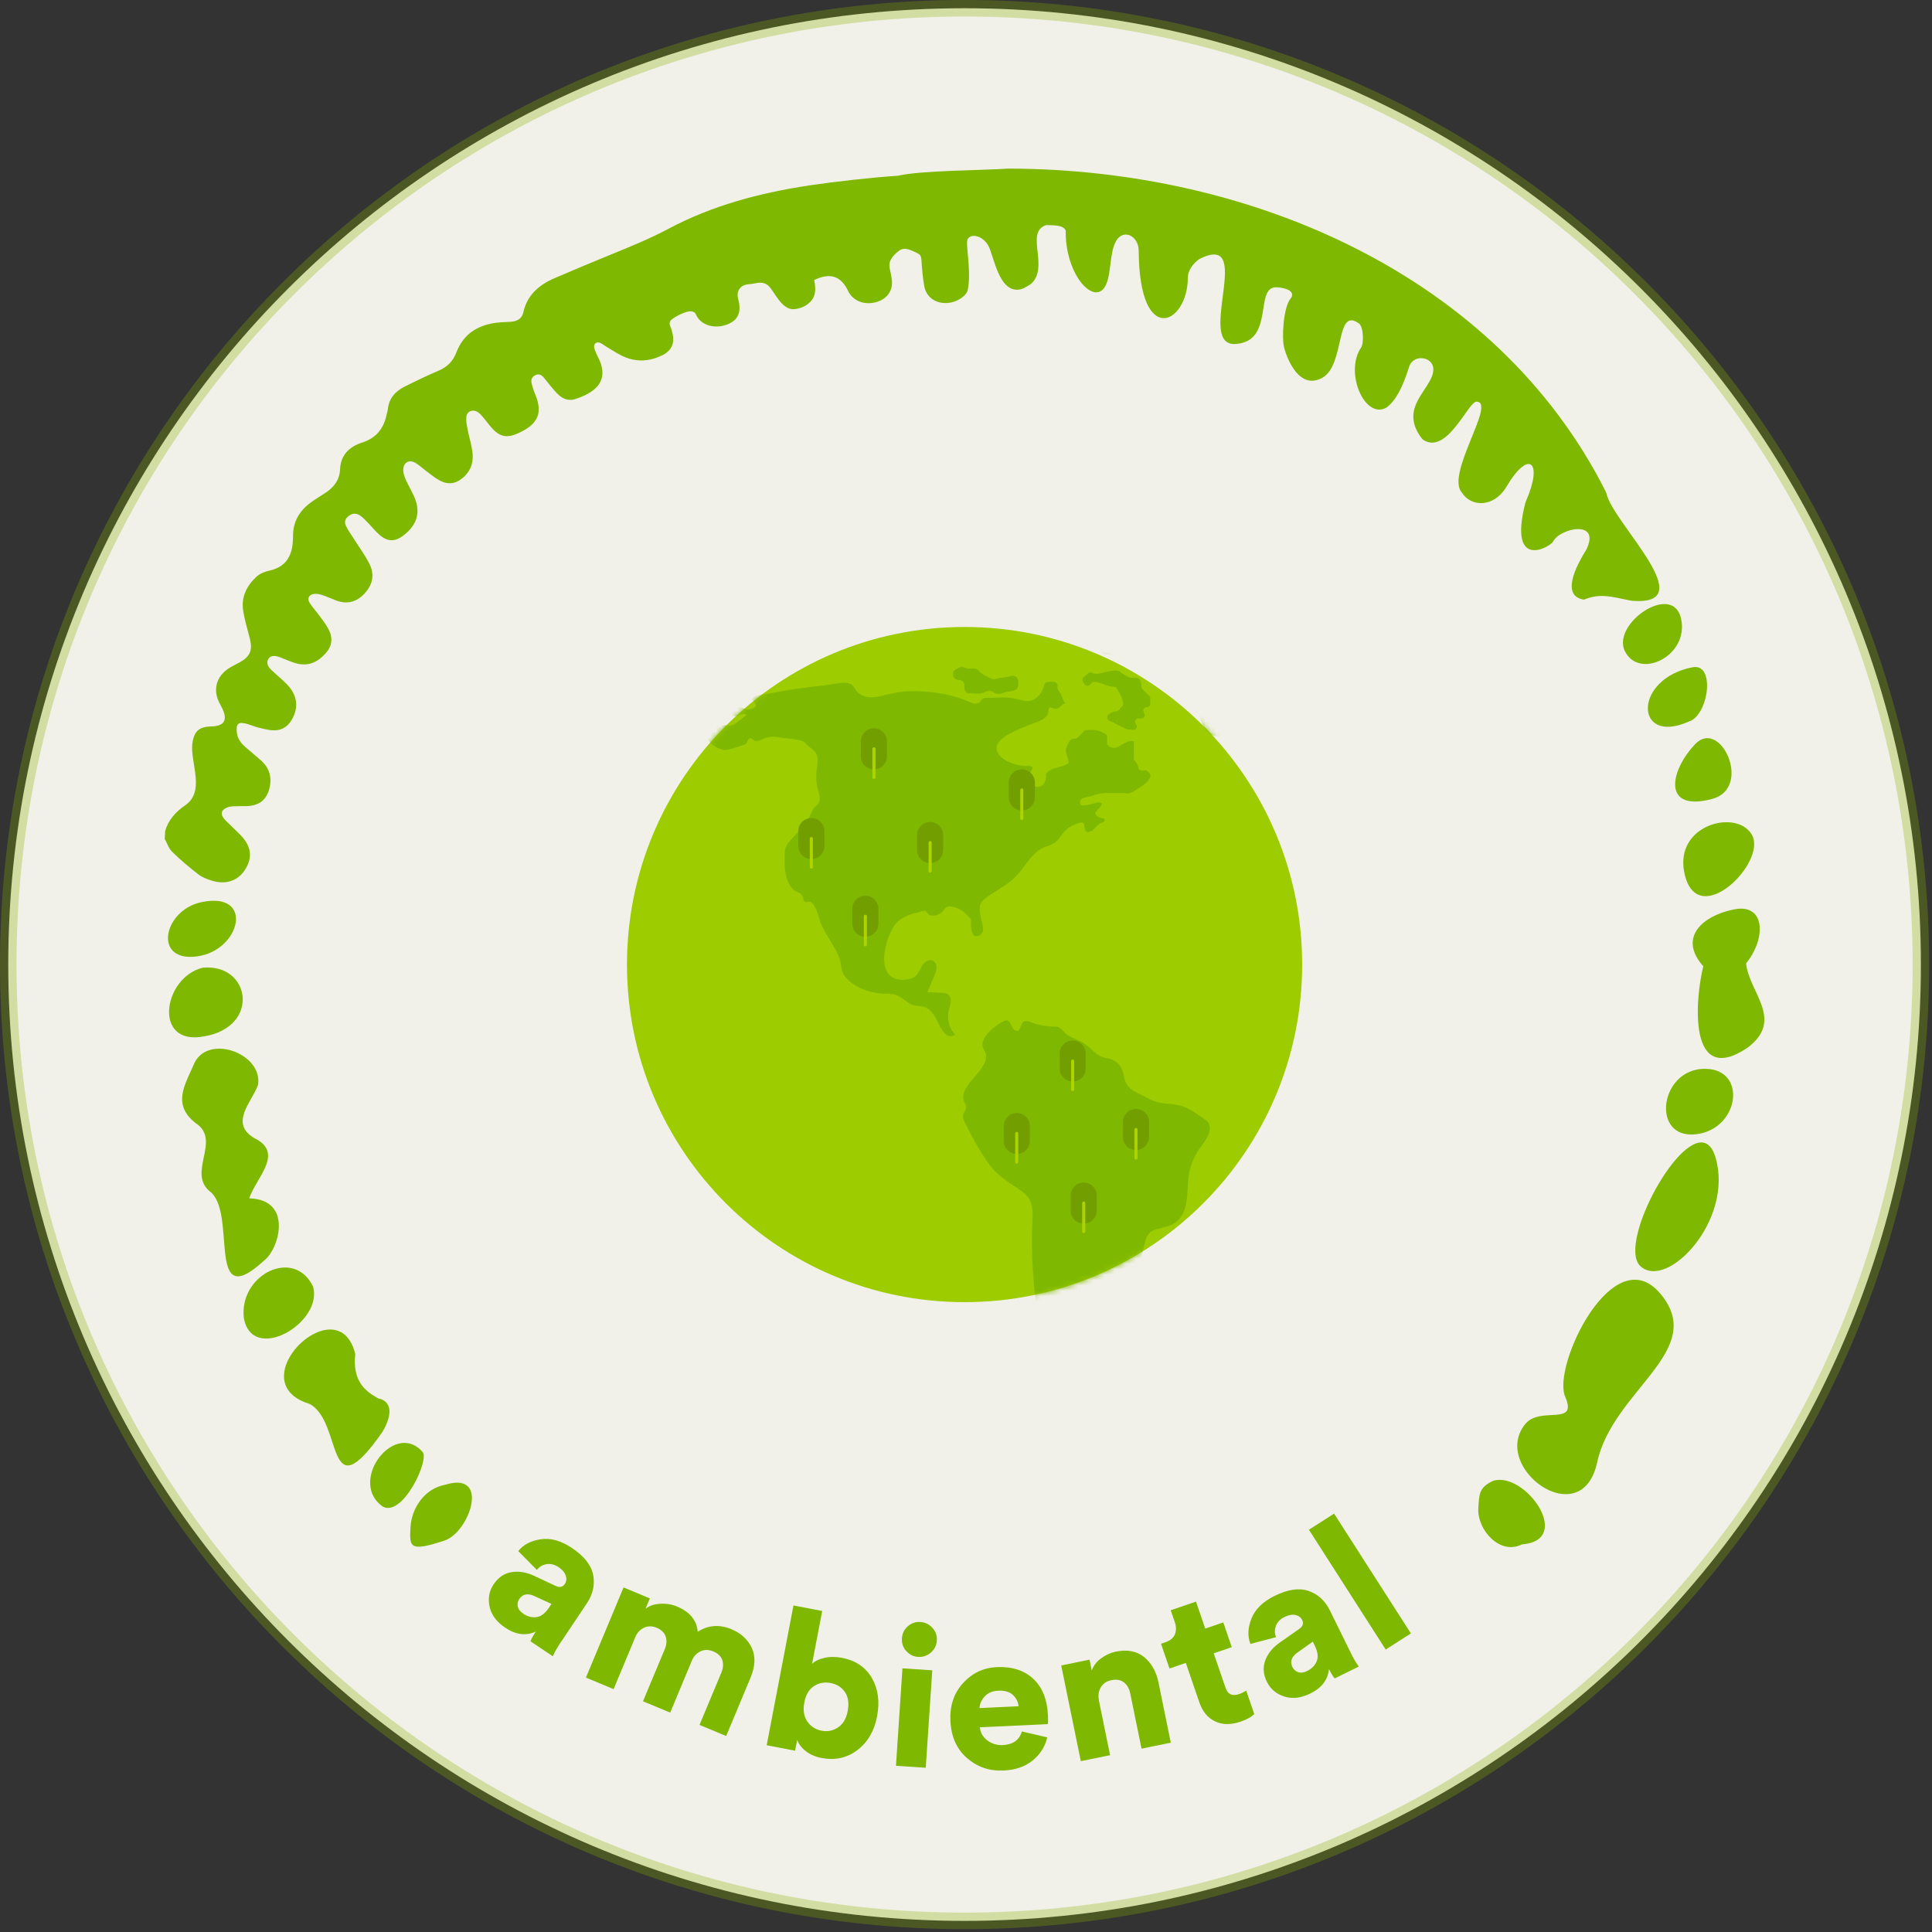 <svg width="363" height="363" viewBox="0 0 363 363" fill="none" xmlns="http://www.w3.org/2000/svg">
<rect x="0" y="0" width="363" height="363" fill="#333333" stroke="none"/>
<path d="M181.231 360.91C280.465 360.91 360.911 280.464 360.911 181.23C360.911 81.995 280.465 1.55 181.231 1.55C81.996 1.55 1.551 81.995 1.551 181.23C1.551 280.464 81.996 360.91 181.231 360.91Z" fill="#F2F1E9"/>
<path opacity="0.3" d="M181.231 360.91C280.465 360.91 360.911 280.464 360.911 181.23C360.911 81.995 280.465 1.55 181.231 1.55C81.996 1.55 1.551 81.995 1.551 181.23C1.551 280.464 81.996 360.91 181.231 360.91Z" stroke="#88AF00" stroke-width="3.11" stroke-miterlimit="10"/>
<path d="M92.76 297.66C93.621 296.37 94.74 295.61 96.1 295.39C97.471 295.16 98.88 295.39 100.35 296.08L104.31 297.93C105.11 298.32 105.72 298.22 106.11 297.63C106.43 297.16 106.49 296.63 106.3 296.05C106.11 295.47 105.67 294.94 104.98 294.47C104.2 293.95 103.44 293.76 102.68 293.89C101.92 294.02 101.32 294.38 100.87 294.97L97.371 291.43C98.32 290.23 99.731 289.49 101.59 289.21C103.45 288.93 105.4 289.47 107.45 290.84C109.76 292.39 111.1 294.08 111.45 295.92C111.8 297.76 111.41 299.54 110.26 301.25L105.27 308.71C104.63 309.67 104.16 310.5 103.87 311.2L99.671 308.38C99.841 307.9 100.17 307.3 100.67 306.56C98.831 307.4 96.921 307.16 94.93 305.83C93.311 304.75 92.331 303.43 91.99 301.89C91.65 300.34 91.9 298.93 92.751 297.67L92.76 297.66ZM98.331 303.21C99.13 303.74 99.951 303.95 100.8 303.84C101.65 303.72 102.43 303.13 103.16 302.04L103.61 301.36L100.42 299.89C99.15 299.31 98.201 299.49 97.57 300.43C97.281 300.86 97.18 301.33 97.281 301.83C97.371 302.33 97.721 302.79 98.341 303.2L98.331 303.21Z" fill="#7EB800"/>
<path d="M115.27 317.36L110.09 315.2L117.16 298.26L122.1 300.32L121.29 302.26C122 301.7 122.92 301.4 124.06 301.33C125.19 301.27 126.24 301.44 127.19 301.84C129.62 302.85 130.92 304.44 131.09 306.59C133.06 305.33 135.18 305.17 137.45 306.12C139.22 306.86 140.49 308.02 141.24 309.6C141.99 311.18 141.92 313.05 141.02 315.21L136.44 326.18L131.43 324.09L135.53 314.28C135.88 313.44 135.94 312.66 135.71 311.93C135.48 311.21 134.92 310.66 134.03 310.29C133.14 309.92 132.33 309.91 131.6 310.27C130.86 310.63 130.33 311.21 130 312L125.92 321.78L120.81 319.65L124.91 309.84C125.26 309 125.31 308.21 125.07 307.49C124.83 306.76 124.26 306.21 123.38 305.84C122.52 305.48 121.72 305.48 120.98 305.84C120.24 306.2 119.7 306.79 119.36 307.61L115.29 317.36H115.27Z" fill="#7EB800"/>
<path d="M149.381 328.93L144.051 327.91L149.081 301.65L154.481 302.68L152.581 312.62C153.111 312.1 153.881 311.72 154.901 311.49C155.921 311.26 157.021 311.26 158.211 311.49C160.771 311.98 162.641 313.25 163.821 315.29C164.991 317.33 165.321 319.73 164.791 322.49C164.261 325.25 163.021 327.36 161.081 328.83C159.131 330.3 156.901 330.79 154.391 330.31C153.231 330.09 152.241 329.67 151.441 329.05C150.631 328.43 150.081 327.72 149.781 326.91L149.391 328.94L149.381 328.93ZM159.271 321.46C159.551 320.01 159.371 318.83 158.751 317.92C158.121 317.01 157.231 316.44 156.071 316.22C154.911 316 153.861 316.19 152.931 316.8C152.001 317.41 151.391 318.44 151.121 319.89C150.851 321.32 151.031 322.5 151.681 323.44C152.331 324.38 153.221 324.96 154.361 325.18C155.501 325.4 156.531 325.18 157.471 324.55C158.411 323.92 159.011 322.88 159.281 321.46H159.271Z" fill="#7EB800"/>
<path d="M173.94 332.14L168.34 331.77L169.56 313.46L175.16 313.83L173.94 332.14ZM170.26 310.2C169.66 309.52 169.4 308.73 169.46 307.82C169.52 306.91 169.89 306.16 170.57 305.56C171.25 304.96 172.03 304.69 172.92 304.75C173.83 304.81 174.59 305.18 175.2 305.86C175.81 306.54 176.08 307.34 176.02 308.25C175.96 309.16 175.58 309.91 174.89 310.51C174.2 311.1 173.39 311.37 172.49 311.31C171.61 311.25 170.87 310.88 170.27 310.2H170.26Z" fill="#7EB800"/>
<path d="M192.01 325.32L196.76 326.43C196.37 328.15 195.47 329.59 194.04 330.76C192.62 331.92 190.8 332.56 188.58 332.66C185.92 332.79 183.63 332.01 181.69 330.32C179.75 328.64 178.71 326.31 178.57 323.33C178.44 320.48 179.23 318.11 180.95 316.23C182.67 314.35 184.78 313.35 187.26 313.23C190.11 313.1 192.4 313.82 194.11 315.4C195.82 316.98 196.75 319.25 196.89 322.2C196.93 323.14 196.93 323.72 196.86 323.94L184.1 324.54C184.2 325.55 184.67 326.37 185.51 327C186.35 327.64 187.33 327.93 188.43 327.88C190.32 327.79 191.52 326.93 192.01 325.31V325.32ZM184.04 320.93L191.38 320.58C191.29 319.75 190.93 319.04 190.3 318.45C189.67 317.87 188.75 317.6 187.55 317.66C186.47 317.71 185.62 318.07 185.01 318.74C184.4 319.41 184.08 320.14 184.04 320.93Z" fill="#7EB800"/>
<path d="M206.461 319.47L208.571 329.78L203.071 330.9L199.391 312.92L204.711 311.83L205.131 313.89C205.421 313 206.001 312.23 206.871 311.59C207.731 310.95 208.661 310.53 209.651 310.32C211.801 309.88 213.561 310.22 214.951 311.33C216.331 312.44 217.241 314.05 217.671 316.14L219.981 327.43L214.481 328.55L212.361 318.2C212.171 317.26 211.771 316.56 211.161 316.09C210.551 315.62 209.761 315.49 208.801 315.69C207.911 315.87 207.251 316.31 206.831 317.02C206.411 317.72 206.291 318.53 206.481 319.45L206.461 319.47Z" fill="#7EB800"/>
<path d="M224.711 300.92L226.451 305.99L229.841 304.83L231.431 309.48L228.041 310.64L230.271 317.14C230.691 318.35 231.531 318.74 232.811 318.3C233.231 318.16 233.671 317.94 234.151 317.65L235.661 322.05C235.121 322.6 234.261 323.08 233.071 323.48C231.281 324.1 229.691 324.08 228.311 323.43C226.931 322.79 225.951 321.6 225.351 319.88L222.801 312.44L219.731 313.49L218.141 308.84L219.011 308.54C219.891 308.24 220.471 307.75 220.751 307.07C221.021 306.39 221.021 305.63 220.731 304.79L219.961 302.55L224.711 300.92Z" fill="#7EB800"/>
<path d="M238.031 315.99C237.341 314.6 237.251 313.26 237.731 311.96C238.221 310.66 239.121 309.55 240.451 308.62L244.031 306.11C244.771 305.61 244.981 305.04 244.671 304.4C244.421 303.89 244.001 303.57 243.401 303.44C242.801 303.31 242.131 303.44 241.371 303.8C240.531 304.21 239.981 304.78 239.721 305.5C239.461 306.22 239.471 306.92 239.751 307.61L234.941 308.87C234.381 307.45 234.441 305.86 235.131 304.11C235.821 302.36 237.271 300.94 239.471 299.85C241.971 298.62 244.101 298.31 245.871 298.92C247.641 299.53 248.981 300.76 249.891 302.62L253.851 310.67C254.361 311.71 254.851 312.53 255.311 313.12L250.771 315.36C250.441 314.97 250.081 314.38 249.691 313.59C249.501 315.6 248.341 317.14 246.191 318.19C244.441 319.05 242.821 319.24 241.311 318.76C239.801 318.28 238.711 317.36 238.031 315.99ZM245.621 313.94C246.481 313.52 247.071 312.91 247.401 312.12C247.721 311.33 247.601 310.35 247.021 309.18L246.661 308.45L243.791 310.48C242.651 311.29 242.331 312.2 242.831 313.22C243.061 313.68 243.411 314 243.901 314.18C244.381 314.35 244.961 314.28 245.621 313.95V313.94Z" fill="#7EB800"/>
<path d="M265.09 306.9L260.36 309.93L245.93 287.42L250.66 284.39L265.09 306.9Z" fill="#7EB800"/>
<path d="M300.09 274.76C303.01 261.18 320.88 253.77 312.01 243.12C303.14 232.47 291.58 256.7 294.07 262.4C296.55 268.11 289.42 264.1 286.59 267.55C285.19 269.25 284.85 271.15 285.2 272.97C286.53 279.82 297.79 285.49 300.09 274.76Z" fill="#7EB800"/>
<path d="M36.699 210.98C39.299 212.64 38.789 215.04 38.279 217.48C37.809 219.75 37.329 222.05 39.359 223.8C44.739 227.65 38.449 247.14 49.629 236.83C52.409 234.78 55.159 225.38 46.819 225.15C48.149 221.23 53.519 216.59 47.749 213.82C43.099 211.01 47.219 207.2 48.479 203.86C49.459 197.82 38.639 193.99 36.319 200.21C35.439 202.22 34.359 204.19 34.229 206.12C34.119 207.77 34.709 209.39 36.699 210.98Z" fill="#7EB800"/>
<path d="M58.119 263.76C64.549 267.05 61.039 284.55 71.899 268.98C75.189 263.2 71.079 262.75 71.079 262.75C68.619 261.4 66.189 259.49 66.749 254.4C64.439 244.93 53.779 252.04 53.369 258.2C53.219 260.49 54.479 262.64 58.109 263.76" fill="#7EB800"/>
<path d="M308.251 237.94C313.331 242.42 325.761 229.23 322.341 217.52C319.361 207.3 306.971 227.06 307.251 235.23C307.291 236.42 307.601 237.36 308.251 237.93" fill="#7EB800"/>
<path d="M320.03 181.55C318.54 187.43 316.99 204.49 328.35 196.85C335.34 191.6 328.6 186.47 328.07 181C331.83 176.41 331.77 169.69 325.83 170.86C321.77 171.66 318.25 173.85 318.04 176.93C317.95 178.31 318.53 179.87 320.02 181.55" fill="#7EB800"/>
<path d="M316.579 164.48C319.189 174.75 331.939 162.07 329.209 156.94C326.789 152.38 316.759 154.32 316.279 161.54C316.219 162.44 316.309 163.42 316.579 164.48Z" fill="#7EB800"/>
<path d="M83.501 289.46C88.201 287.94 92.231 276.3 83.631 278.97C79.731 279.69 77.371 283.4 77.141 286.78C76.881 290.74 76.921 291.63 83.501 289.46Z" fill="#7EB800"/>
<path d="M38.299 194.73C48.979 192.97 47.119 180.99 38.109 181.82C34.369 182.7 31.989 186.42 31.779 189.66C31.569 192.88 33.479 195.64 38.299 194.73Z" fill="#7EB800"/>
<path d="M285.91 290.18C295.83 289.43 286.54 276.39 280.56 278.22C277.84 279.47 277.93 280.79 277.76 283.35C277.49 287.37 281.77 292.25 285.91 290.19" fill="#7EB800"/>
<path d="M45.81 247.63C47.37 256.33 60.69 248.59 58.84 241.79C55.57 234.79 46.25 238.81 45.77 246.05C45.74 246.56 45.75 247.09 45.81 247.63Z" fill="#7EB800"/>
<path d="M318.519 213.13C326.759 212.31 328.389 201 320.519 200.82C315.909 200.71 313.259 204.41 313.039 207.78C312.839 210.78 314.559 213.52 318.519 213.13Z" fill="#7EB800"/>
<path d="M321.7 150.11C329.36 148.05 323.27 134.78 318.48 139.83C316.34 142.09 314.89 144.86 314.75 147.02C314.57 149.75 316.47 151.51 321.7 150.11Z" fill="#7EB800"/>
<path d="M317.259 135.59C320.989 134.56 322.409 124.53 318.019 125.37C312.539 126.43 309.799 129.96 309.619 132.77C309.429 135.73 312.049 137.9 317.269 135.59" fill="#7EB800"/>
<path d="M37.06 179.69C45.26 178.56 47.86 167.41 37.85 169.5C34.08 170.29 31.74 173.36 31.57 175.95C31.42 178.3 33.06 180.24 37.06 179.69Z" fill="#7EB800"/>
<path d="M71.96 283.1C75.731 285 80.691 274.3 79.421 272.83C75.6 268.41 69.871 273.32 69.561 278.14C69.441 279.98 70.1 281.81 71.96 283.1Z" fill="#7EB800"/>
<path d="M305.29 122.33C307.96 127.8 317.39 123.27 315.86 116.26C314.5 110.05 305.27 115.55 304.94 120.49C304.9 121.12 305 121.75 305.29 122.34" fill="#7EB800"/>
<path d="M30.959 157.62C31.41 158.44 31.689 159.41 32.34 160.04C33.889 161.56 35.569 162.97 37.3 164.31C38.01 164.86 38.94 165.19 39.819 165.47C42.23 166.24 44.459 165.57 45.77 163.8C47.38 161.61 47.37 159.45 45.66 157.42C44.999 156.64 44.209 155.95 43.48 155.22C43.02 154.76 42.52 154.33 42.109 153.84C41.349 152.92 41.559 152.18 42.669 151.72C42.98 151.59 43.34 151.52 43.69 151.5C44.55 151.46 45.41 151.47 46.27 151.46C48.7 151.41 50.109 150.29 50.639 148.04C51.12 146.01 50.609 144.27 49.01 142.85C48.039 141.98 47.01 141.17 46.039 140.3C45.249 139.6 44.639 138.78 44.51 137.72C44.289 135.91 44.779 135.52 46.569 136.06C47.239 136.26 47.889 136.54 48.569 136.71C49.4 136.92 50.239 137.13 51.09 137.21C52.73 137.35 53.95 136.67 54.77 135.32C56.179 132.97 55.91 130.62 53.889 128.55C52.959 127.6 51.889 126.76 50.929 125.82C50.179 125.09 50.049 124.39 50.419 123.81C50.799 123.21 51.459 123.09 52.52 123.46C53.029 123.64 53.52 123.88 54.029 124.07C54.65 124.3 55.27 124.56 55.91 124.7C58.169 125.21 59.849 124.27 61.239 122.68C62.529 121.21 62.529 119.62 61.609 118C61.109 117.12 60.469 116.31 59.859 115.48C59.319 114.75 58.7 114.07 58.2 113.31C57.63 112.44 58.039 111.67 59.12 111.58C59.599 111.54 60.13 111.66 60.599 111.82C61.48 112.12 62.33 112.52 63.2 112.84C65.23 113.58 66.939 113.12 68.389 111.62C69.98 109.98 70.439 108.07 69.469 106.06C68.669 104.41 67.539 102.91 66.559 101.35C66.039 100.52 65.439 99.72 65.019 98.85C64.619 98.03 64.879 97.39 65.589 96.89C66.279 96.4 67.009 96.38 67.749 96.93C68.269 97.32 68.719 97.8 69.169 98.26C69.859 98.97 70.48 99.75 71.219 100.42C72.799 101.85 74.23 101.85 75.909 100.52C78.48 98.48 79.09 96.09 77.749 93.15C77.279 92.13 76.689 91.15 76.239 90.12C75.989 89.55 75.76 88.91 75.76 88.3C75.76 86.83 76.95 86.24 78.209 87.06C78.849 87.48 79.419 88.01 80.04 88.47C80.84 89.06 81.609 89.72 82.48 90.2C84.18 91.16 85.629 90.95 87.079 89.67C88.57 88.34 89.029 86.65 88.749 84.79C88.54 83.39 88.119 82.03 87.849 80.64C87.699 79.88 87.549 79.08 87.62 78.33C87.719 77.25 88.879 76.82 89.809 77.46C90.179 77.72 90.499 78.07 90.79 78.42C91.329 79.06 91.809 79.74 92.37 80.37C93.9 82.09 95.229 82.36 97.339 81.41C101.219 79.66 101.989 77.52 100.539 74.04C100.249 73.35 100.019 72.63 99.859 71.91C99.719 71.26 100.029 70.73 100.669 70.45C101.249 70.2 101.749 70.45 102.119 70.88C102.569 71.4 102.969 71.96 103.409 72.48C103.929 73.09 104.429 73.72 105.019 74.25C105.869 75.01 106.939 75.35 108.059 74.99C112.969 73.41 114.269 70.76 112.329 67.03C112.159 66.7 111.999 66.35 111.859 66C111.759 65.76 111.659 65.5 111.629 65.25C111.549 64.54 112.149 64.12 112.809 64.44C113.289 64.67 113.709 65.03 114.179 65.3C115.249 65.92 116.269 66.63 117.409 67.1C119.779 68.07 122.149 67.87 124.419 66.76C126.169 65.9 126.799 64.52 126.359 62.66C126.259 62.23 126.149 61.78 125.959 61.38C125.629 60.66 125.879 60.2 126.519 59.79C127.719 59.03 130.169 57.72 130.769 59.1C131.699 61.23 134.409 61.84 136.669 60.95C138.719 60.14 139.359 58.62 138.689 56.15C138.289 54.69 139.109 53.48 140.729 53.4C141.919 53.34 143.079 52.68 144.269 53.6C145.459 54.53 146.779 58.37 149.319 58.08C150.429 57.95 151.419 57.54 152.209 56.75C153.419 55.53 153.249 54.04 152.979 52.61C155.989 51.18 158.019 51.86 159.339 54.65C160.219 56.51 162.349 57.38 164.569 56.78C166.709 56.2 167.849 54.56 167.549 52.47C167.459 51.84 167.359 51.22 167.199 50.6C166.779 49.02 167.779 48.04 168.839 47.17C169.879 46.32 170.979 46.95 172.019 47.39C172.129 47.43 172.219 47.51 172.329 47.56C172.899 47.8 173.079 48.18 173.119 48.79C173.239 50.46 173.359 52.14 173.659 53.78C174.079 56.05 176.149 57.28 178.569 56.86C180.149 56.58 181.629 55.47 181.829 54.47C182.209 52.61 182.069 50.38 181.909 48.53C181.759 46.78 181.579 45.38 181.799 44.96C182.359 43.85 184.539 44.16 185.669 46.12C186.779 48.03 187.679 55.57 192.009 54.29C192.319 54.2 193.539 53.51 193.779 53.29C195.409 51.75 195.189 49.48 194.959 47.38C194.709 45.08 194.439 42.99 196.569 42.29C198.249 42.34 199.769 42.29 200.239 43.33C200.109 51.26 205.129 57.05 207.399 54.18C208.909 52.26 208.339 47.5 209.739 45.21C211.159 42.9 213.939 44.39 213.949 47.1C214.049 65.44 223.139 60.86 223.179 52.23C223.179 50.32 224.919 48.86 225.579 48.55C231.019 45.94 230.379 50.77 229.729 55.81C229.149 60.27 228.569 64.88 232.169 64.63C239.599 64.12 235.569 53.78 239.879 53.98C241.649 54.06 243.559 54.77 242.449 56.15C241.149 57.76 240.759 63.46 241.299 65.43C241.839 67.4 244.129 73.37 248.449 70.98C252.779 68.59 250.839 57.45 255.369 60.81C256.169 61.4 256.289 64.49 255.729 65.31C252.549 69.97 256.449 78.95 260.529 76.56C262.269 75.23 263.519 72.86 264.749 68.93C265.549 66.37 269.539 66.97 269.299 69.64C268.989 73.18 262.819 76.44 266.989 82.18C267.159 82.42 267.379 82.64 267.639 82.78C272.009 85.2 275.889 75.48 277.399 75.47C279.369 75.47 277.799 79.02 276.209 82.95C274.679 86.74 273.119 90.89 274.679 92.56C276.309 95.2 280.619 95.55 283.089 91.38C287.239 84.38 289.989 86.7 286.709 94.16C286.659 94.28 286.609 94.41 286.579 94.53C283.319 107.4 291.349 102.71 291.809 101.75C292.999 99.27 300.889 97.48 298.039 103.29C294.969 108.22 294.029 112.13 297.619 112.66C300.649 111.43 302.679 112.09 306.359 112.84C306.479 112.86 306.609 112.88 306.729 112.89C319.879 113.85 303.289 98.5 301.869 92.86C301.819 92.67 301.769 92.49 301.679 92.32C281.059 51.49 234.709 31.76 189.569 31.68C189.499 31.68 189.429 31.68 189.349 31.68C184.539 32.02 173.059 32 168.719 33.02C163.689 33.35 156.849 34.12 152.029 34.84C142.759 36.24 133.819 38.61 125.589 42.99C122.079 44.86 118.399 46.35 114.709 47.86C111.199 49.29 107.709 50.76 104.229 52.25C101.239 53.53 99.029 55.47 98.329 58.69C98.07 59.88 97.159 60.38 95.949 60.46C95.289 60.5 94.619 60.52 93.959 60.57C90.029 60.87 87.129 62.6 85.76 66.19C85.12 67.85 84.07 68.94 82.4 69.65C80.269 70.56 78.18 71.56 76.109 72.59C74.279 73.5 73.059 74.86 72.87 76.92C72.84 77.21 72.73 77.5 72.669 77.79C72.139 80.37 70.829 82.26 68.049 83.15C65.579 83.94 63.989 85.54 63.889 88.23C63.829 90.02 62.87 91.4 61.38 92.44C60.559 93.01 59.7 93.51 58.87 94.07C56.419 95.71 54.999 97.89 55.059 100.83C55.059 101.16 55.029 101.5 55.01 101.83C54.819 104.59 53.62 106.56 50.569 107.23C49.73 107.41 48.809 107.79 48.2 108.35C46.34 110.05 45.309 112.18 45.679 114.67C45.95 116.5 46.529 118.3 46.969 120.11C47.489 122.22 46.95 123.4 44.98 124.48C44.27 124.87 43.52 125.2 42.859 125.65C40.609 127.19 39.989 129.66 41.209 132.04C41.4 132.41 41.599 132.77 41.779 133.15C42.809 135.34 42.13 136.43 39.66 136.49C37.599 136.54 36.639 137.23 36.23 139.15C36.059 139.93 36.069 140.78 36.15 141.58C36.309 143.1 36.65 144.6 36.77 146.12C36.94 148.12 36.63 150.05 34.779 151.32C32.989 152.55 31.64 154.05 31.04 156.11L30.939 157.67L30.959 157.62Z" fill="#7EB800"/>
<path d="M181.231 244.66C216.262 244.66 244.661 216.261 244.661 181.23C244.661 146.198 216.262 117.8 181.231 117.8C146.199 117.8 117.801 146.198 117.801 181.23C117.801 216.261 146.199 244.66 181.231 244.66Z" fill="#9DCC00"/>
<mask id="mask0_1753_8911" style="mask-type:luminance" maskUnits="userSpaceOnUse" x="117" y="117" width="128" height="128">
<path d="M181.231 244.66C216.262 244.66 244.661 216.261 244.661 181.23C244.661 146.198 216.262 117.8 181.231 117.8C146.199 117.8 117.801 146.198 117.801 181.23C117.801 216.261 146.199 244.66 181.231 244.66Z" fill="white"/>
</mask>
<g mask="url(#mask0_1753_8911)">
<path d="M133.221 137.32C133.731 136.77 134.711 136.5 135.441 136.32C136.181 136.14 136.941 136.49 137.691 136.21C137.991 136.1 138.251 135.9 138.501 135.7C139.101 135.24 139.701 134.78 140.301 134.31C140.041 134.1 139.671 134.11 139.351 134.21C139.031 134.3 138.741 134.47 138.411 134.53C138.171 134.58 137.921 134.57 137.681 134.57C137.611 134.57 137.531 134.57 137.481 134.52C137.421 134.47 137.411 134.38 137.411 134.3C137.391 133.91 137.391 133.48 137.631 133.17C137.941 132.77 138.551 132.74 139.051 132.87C139.541 133 140.011 133.25 140.521 133.29C140.921 133.31 141.951 133.07 142.031 132.56C142.091 132.17 141.401 131.65 141.181 131.38C141.981 130.45 143.401 130.49 144.501 130.31C146.071 130.05 147.621 129.73 149.191 129.49C151.101 129.2 153.011 128.97 154.931 128.78C156.131 128.67 159.161 127.8 160.111 128.72C160.391 128.99 160.561 129.34 160.781 129.65C161.631 130.83 163.091 131.17 164.481 130.96C166.571 130.64 168.401 129.94 170.571 129.88C174.771 129.77 178.571 130.32 182.421 132C182.961 132.23 183.641 132.33 184.081 131.95C184.361 131.71 184.521 131.31 184.861 131.18C184.991 131.13 185.131 131.13 185.271 131.13C186.961 131.13 188.681 130.91 190.371 131.2C191.591 131.41 192.831 132.04 194.061 131.53C195.201 131.05 195.921 129.83 196.231 128.68C196.271 128.54 196.301 128.4 196.411 128.3C196.671 128.08 197.861 128.07 198.151 128.14C198.461 128.22 198.751 128.52 198.701 128.84C198.561 129.79 199.201 129.9 199.521 130.82C199.681 131.29 199.791 131.76 200.161 132.1C199.491 132.28 199.021 133.29 198.281 133.16C197.321 132.99 197.051 132.48 196.951 133.78C196.901 134.42 196.351 134.9 195.801 135.22C194.081 136.22 184.411 138.58 188.051 142.18C189.081 143.2 190.941 143.78 192.351 143.89C192.861 143.93 194.541 143.7 193.811 144.73C193.441 145.25 193.271 145.92 193.431 146.53C193.581 147.14 194.081 147.68 194.701 147.81C196.091 148.1 196.671 146.54 196.521 145.43C197.661 143.96 199.591 144.32 200.821 143.3C200.681 142.24 199.991 141.33 200.381 140.39C200.601 139.86 200.801 139.24 201.371 138.84C201.671 138.81 202.001 138.77 202.311 138.74C202.841 138.21 203.341 137.71 203.841 137.21C205.971 137.05 206.401 137.13 207.901 138.03C208.141 138.32 207.971 138.69 208.001 139.03C208.031 139.31 208.001 139.59 208.001 139.85C208.651 140.61 209.301 140.69 210.221 140.25C211.081 139.84 211.851 139.01 213.041 139.27V142.75C213.611 143.32 213.851 143.94 214.031 144.61C214.461 144.93 214.971 144.69 215.441 144.76C215.861 145.14 216.371 145.48 216.041 146.19C215.461 147.31 214.241 147.8 213.271 148.54C212.891 148.83 212.271 149.13 211.561 149.05C210.441 148.92 209.291 149.07 208.161 149C206.561 148.89 205.141 149.63 203.621 149.9C203.231 149.97 202.731 150.35 202.991 151.14C203.171 151.71 205.941 150.78 206.351 150.78C208.071 150.78 205.851 152.36 205.821 152.66C205.761 153.25 206.441 153.62 207.031 153.71C207.231 153.74 207.471 153.78 207.551 153.97C207.621 154.13 207.511 154.32 207.361 154.42C207.211 154.52 207.031 154.55 206.871 154.62C206.461 154.78 206.161 155.12 205.861 155.44C205.561 155.76 205.251 156.1 204.831 156.24C203.111 156.83 204.381 154.3 203.041 154.56C201.611 154.84 200.301 155.68 199.471 156.88C198.561 158.19 198.081 158.53 196.561 159.05C194.071 159.89 192.771 162.57 191.121 164.4C189.491 166.21 187.311 167.18 185.391 168.6C185.021 168.87 184.651 169.15 184.391 169.52C183.871 170.26 184.121 171.37 184.251 172.2C184.341 172.81 184.981 174.69 184.561 175.23C184.191 175.7 183.771 176.04 183.111 175.86C182.241 174.98 182.471 173.84 182.431 172.76C181.471 171.49 180.221 170.47 178.581 170.32C178.401 170.3 178.211 170.3 178.041 170.35C177.631 170.48 177.411 170.9 177.141 171.22C176.541 171.92 175.501 172.2 174.631 171.92C174.121 171.75 174.251 171 173.421 171.14C173.061 171.2 172.741 171.38 172.391 171.45C170.791 171.79 168.931 172.5 167.971 173.97C166.011 176.98 164.181 184.9 170.481 184.02C171.071 183.94 171.661 183.73 172.091 183.32C172.651 182.8 172.891 182.02 173.301 181.38C173.721 180.74 174.511 180.18 175.211 180.48C175.701 180.69 175.961 181.27 175.951 181.81C175.951 182.35 175.731 182.86 175.531 183.35C175.101 184.37 174.671 185.39 174.251 186.41C175.141 186.45 176.031 186.5 176.921 186.54C177.351 186.56 177.801 186.59 178.141 186.85C178.551 187.16 178.681 187.74 178.631 188.26C178.581 188.78 178.381 189.27 178.261 189.77C177.871 191.38 178.321 193.16 179.421 194.39C179.071 194.72 178.511 194.74 178.071 194.55C177.631 194.35 177.301 193.98 177.031 193.58C176.491 192.78 176.161 191.87 175.681 191.03C175.201 190.2 174.511 189.41 173.581 189.17C172.501 188.88 171.651 189.11 170.631 188.4C169.901 187.89 169.231 187.25 168.391 186.96C167.581 186.67 166.701 186.73 165.851 186.69C163.311 186.57 160.321 185.48 158.721 183.41C158.101 182.6 158.121 181.71 157.921 180.76C157.751 179.96 157.381 179.19 157.001 178.46C156.141 176.83 155.011 175.36 154.301 173.65C153.791 172.43 153.641 171.19 152.901 170.06C152.721 169.78 152.481 169.48 152.141 169.44C151.841 169.4 151.511 169.58 151.241 169.44C150.931 169.28 150.931 168.86 150.831 168.53C150.591 167.7 149.761 167.69 149.181 167.23C148.571 166.75 148.171 165.98 147.911 165.26C147.371 163.74 147.411 162.06 147.441 160.47C147.451 160.04 147.481 159.59 147.631 159.19C147.791 158.77 148.081 158.42 148.371 158.08C149.701 156.49 151.381 154.89 152.311 153.02C152.531 152.58 152.681 152.11 153.001 151.73C153.201 151.49 153.461 151.3 153.671 151.06C154.331 150.31 153.901 149.21 153.671 148.38C153.381 147.31 153.291 146.18 153.401 145.07C153.491 144.17 153.711 143.26 153.591 142.36C153.391 140.83 152.141 140.68 151.351 139.65C150.661 138.75 147.801 138.84 146.731 138.6C145.351 138.29 144.331 138.36 143.081 138.97C142.751 139.13 142.301 139.29 141.921 139.21C141.561 139.13 141.311 138.65 140.921 138.7C140.531 138.75 140.501 139.3 140.261 139.62C140.081 139.85 139.781 139.94 139.501 140.02C138.381 140.33 136.761 141.15 135.641 140.83C134.531 140.51 133.221 139.71 132.901 138.54C132.751 138.01 132.891 137.6 133.181 137.29L133.221 137.32Z" fill="#7EB800"/>
<path d="M202.401 262.35C202.401 262.35 202.381 262.34 202.361 262.33C199.921 261.06 198.071 259.01 197.131 256.4C197.051 256.18 196.981 255.95 197.001 255.72C197.021 255.43 197.191 255.17 197.301 254.89C197.731 253.86 197.391 252.66 196.881 251.67C196.121 250.2 195.351 249.18 195.071 247.54C194.731 245.55 194.481 243.55 194.291 241.54C193.921 237.61 193.811 233.66 193.971 229.72C194.021 228.63 194.081 227.53 193.841 226.46C193.411 224.54 191.941 223.78 190.431 222.77C188.761 221.66 187.141 220.5 185.941 218.86C184.101 216.35 182.661 213.67 181.271 210.89C181.081 210.5 180.881 210.09 180.921 209.66C180.991 209.03 181.581 208.51 181.511 207.88C181.481 207.56 181.281 207.29 181.151 207C180.811 206.22 180.991 205.29 181.421 204.56C182.431 202.81 184.081 201.59 184.991 199.71C185.271 199.14 185.381 198.46 185.171 197.87C185.051 197.52 184.821 197.21 184.701 196.86C184.481 196.22 184.661 195.49 185.021 194.92C185.811 193.64 187.281 192.56 188.591 191.88C188.741 191.8 188.901 191.72 189.071 191.72C189.581 191.7 189.881 192.28 190.071 192.75C190.261 193.22 190.631 193.78 191.131 193.68C191.801 193.54 191.721 192.49 192.231 192.03C192.781 191.54 194.041 192.25 194.641 192.41C195.811 192.71 196.991 192.9 198.191 192.9C199.311 192.81 199.701 193.82 200.471 194.39C201.431 195.11 202.661 195.37 203.661 196.01C204.851 196.78 205.711 198.05 207.031 198.56C207.571 198.77 208.151 198.83 208.691 199.01C210.301 199.53 210.971 200.85 211.201 202.33C211.391 203.55 212.181 204.59 213.291 205.13C213.331 205.15 213.371 205.17 213.411 205.19C214.941 205.98 214.831 205.94 216.361 206.69C218.331 207.66 220.341 207.15 222.321 207.91C223.831 208.49 225.121 209.44 226.431 210.37C226.641 210.52 226.861 210.67 226.991 210.89C227.981 212.46 226.431 214.37 225.561 215.55C224.461 217.05 223.641 218.95 223.351 220.79C222.921 223.57 223.501 227.17 221.291 229.34C220.261 230.35 218.811 230.56 217.481 230.9C215.841 231.32 215.411 232.11 215.041 233.75C214.521 236.04 213.821 238.74 212.491 240.72C211.891 241.61 211.001 242.35 209.951 242.55C209.481 242.63 208.371 242.2 208.011 242.61C207.411 243.32 208.841 243.82 209.161 244.46C209.551 245.25 209.241 246.31 208.491 246.76C207.761 247.2 206.681 247.08 206.061 247.71C205.471 248.32 205.751 249.68 204.761 249.9C204.281 250 203.731 249.67 203.311 249.92C202.871 250.19 202.961 250.86 203.231 251.3C203.501 251.74 203.891 252.14 203.911 252.66C203.931 253.16 203.581 253.58 203.291 253.99C203.001 254.4 202.751 254.92 202.951 255.37C203.121 255.75 203.551 255.92 203.911 256.14C205.271 256.96 203.831 260.54 203.571 261.81C203.541 261.97 203.501 262.14 203.401 262.27C203.171 262.56 202.711 262.53 202.371 262.37L202.401 262.35Z" fill="#7EB800"/>
<path d="M224.201 123.31C224.201 123.31 224.151 123.29 224.121 123.28C223.181 122.91 223.301 121.56 224.291 121.38C224.781 121.29 225.171 121.21 225.361 121.12C226.511 120.56 225.901 119.73 224.831 119.92C222.211 120.38 219.651 121.09 217.051 121.59C215.411 121.9 214.051 123.01 212.551 123.67C212.231 123.81 211.891 123.94 211.531 123.94C210.871 123.94 210.301 123.52 209.681 123.31C209.041 123.09 208.351 123.08 207.701 122.87C207.061 122.67 206.421 122.17 206.391 121.49C207.161 120.6 208.381 120.22 209.551 120.08C210.911 119.91 212.231 119.98 213.551 119.56C214.911 119.13 216.161 118.39 217.561 118.06C219.041 117.7 220.581 117.8 222.091 117.9C224.301 118.05 226.511 118.2 228.721 118.34C229.071 118.36 229.421 118.39 229.771 118.41C231.451 118.52 233.981 118.92 235.581 118.2C235.791 118.1 235.991 117.96 236.211 117.91C236.471 117.85 236.741 117.93 236.991 118C239.401 118.72 241.531 118.84 244.041 118.83C246.061 118.82 248.081 118.81 250.101 118.8C250.591 118.8 251.101 118.8 251.571 118.66C251.951 118.55 252.301 118.36 252.691 118.3C253.431 118.19 255.641 118.94 255.761 119.77C255.781 119.94 255.761 120.13 255.661 120.27C255.571 120.39 255.441 120.45 255.311 120.52C254.751 120.79 254.181 121.06 253.701 121.45C253.221 121.84 252.831 122.38 252.751 123C252.701 123.39 252.781 123.8 252.581 124.14C252.431 124.39 252.161 124.55 251.881 124.65C251.221 124.89 250.491 124.87 249.801 125C248.611 125.22 247.751 126.06 247.911 127.34C247.971 127.82 248.181 128.29 248.071 128.76C247.971 129.17 247.621 129.47 247.241 129.64C245.621 130.33 243.641 129.98 241.941 130.37C239.701 130.89 237.821 132.43 235.611 133.05C234.471 133.37 233.421 133.56 232.641 134.51C231.791 135.54 231.571 136.98 230.461 137.82C229.731 138.37 228.711 138.5 227.861 138.17C225.931 137.4 225.231 134.2 224.881 132.4C224.821 132.1 224.771 131.77 224.921 131.5C225.201 130.98 226.191 131.38 226.671 131.23C227.391 131 227.961 130.34 228.151 129.63C228.431 128.6 228.081 127.48 227.521 126.57C226.771 125.37 225.731 124.2 224.451 123.46C224.371 123.41 224.281 123.37 224.191 123.33L224.201 123.31Z" fill="#7EB800"/>
<path d="M205.091 128.33C204.971 128.44 204.871 128.56 204.761 128.67C204.481 128.95 204.011 128.9 203.791 128.57C203.691 128.41 203.581 128.26 203.481 128.1C203.301 127.84 203.351 127.48 203.591 127.27C203.831 127.06 204.111 126.81 204.431 126.52C204.621 126.35 204.891 126.3 205.121 126.41C206.601 127.1 208.381 125.61 210.241 126.09C210.371 126.12 210.491 126.2 210.581 126.31C210.871 126.7 211.471 126.83 212.021 127.22C212.121 127.29 212.251 127.33 212.381 127.33H213.521C213.631 127.33 213.741 127.36 213.841 127.42C214.581 127.86 214.371 128.5 214.431 129.07C214.451 129.21 214.511 129.34 214.611 129.44C215.051 129.88 215.491 130.32 215.931 130.76C216.051 130.88 216.121 131.04 216.121 131.21V132.24C216.121 132.59 215.831 132.88 215.481 132.87H215.461C214.981 132.86 214.671 133.36 214.881 133.79C214.931 133.88 214.971 133.98 215.021 134.07C215.241 134.5 214.911 135 214.431 134.99C214.261 134.99 214.081 134.96 213.911 134.96C213.401 134.94 213.091 135.51 213.361 135.93C213.441 136.06 213.531 136.2 213.571 136.34C213.681 136.72 213.401 137.1 213.001 137.13C212.641 137.16 212.251 137.03 211.951 137.05C211.841 137.05 211.731 137.05 211.631 136.99C210.471 136.41 209.441 135.89 208.391 135.37C208.181 135.26 208.041 135.04 208.041 134.8V134.74C208.041 134.52 208.151 134.32 208.341 134.2C208.701 133.98 209.041 133.65 209.571 133.67C210.231 133.7 210.411 133.09 210.781 132.79C210.921 132.67 211.011 132.5 211.011 132.32C211.031 131.14 210.371 130.29 209.821 129.33C209.701 129.13 209.481 129.01 209.251 129.02C207.961 129.06 206.881 128.08 205.511 128.13C205.361 128.13 205.211 128.19 205.101 128.3L205.091 128.33Z" fill="#7EB800"/>
<path d="M183.831 125.97C184.461 126.71 185.381 127.07 186.241 127.52C186.501 127.65 186.791 127.67 187.071 127.58C187.981 127.26 188.991 127.32 189.951 127.01C190.631 126.79 191.321 127.31 191.321 128.02V128.7C191.321 129.14 191.041 129.54 190.631 129.69C189.921 129.96 189.051 129.94 188.301 130.25C187.891 130.43 187.231 130.48 186.711 130.08C186.241 129.72 185.621 129.73 185.161 129.99C184.091 130.58 182.981 130.18 181.891 130.27C181.771 130.28 181.641 130.14 181.491 129.98C181.311 129.78 181.211 129.53 181.211 129.26V128.8C181.211 128.21 180.731 127.74 180.151 127.74C180.141 127.74 180.131 127.74 180.111 127.74C178.981 127.74 178.631 126.21 179.651 125.73C179.851 125.64 180.041 125.54 180.231 125.44C180.531 125.28 180.881 125.28 181.191 125.43C181.761 125.7 182.381 125.62 183.021 125.61C183.341 125.61 183.641 125.73 183.851 125.97H183.831Z" fill="#7EB800"/>
</g>
<path d="M166.65 139.3C166.65 137.941 165.551 136.84 164.195 136.84C162.839 136.84 161.74 137.941 161.74 139.3V142.1C161.74 143.458 162.839 144.56 164.195 144.56C165.551 144.56 166.65 143.458 166.65 142.1V139.3Z" fill="#739E00"/>
<path d="M164.199 140.7V146.06" stroke="#ADD300" stroke-width="0.58" stroke-miterlimit="10" stroke-linecap="round"/>
<path d="M194.439 147.02C194.439 145.661 193.34 144.56 191.984 144.56C190.628 144.56 189.529 145.661 189.529 147.02V149.82C189.529 151.179 190.628 152.28 191.984 152.28C193.34 152.28 194.439 151.179 194.439 149.82V147.02Z" fill="#739E00"/>
<path d="M191.98 148.43V153.79" stroke="#ADD300" stroke-width="0.58" stroke-miterlimit="10" stroke-linecap="round"/>
<path d="M177.211 156.91C177.211 155.552 176.112 154.45 174.756 154.45C173.4 154.45 172.301 155.552 172.301 156.91V159.71C172.301 161.069 173.4 162.17 174.756 162.17C176.112 162.17 177.211 161.069 177.211 159.71V156.91Z" fill="#739E00"/>
<path d="M174.76 158.31V163.67" stroke="#ADD300" stroke-width="0.58" stroke-miterlimit="10" stroke-linecap="round"/>
<path d="M154.9 156.16C154.9 154.802 153.801 153.7 152.445 153.7C151.089 153.7 149.99 154.802 149.99 156.16V158.96C149.99 160.319 151.089 161.42 152.445 161.42C153.801 161.42 154.9 160.319 154.9 158.96V156.16Z" fill="#739E00"/>
<path d="M152.439 157.56V162.92" stroke="#ADD300" stroke-width="0.58" stroke-miterlimit="10" stroke-linecap="round"/>
<path d="M215.9 210.82C215.9 209.461 214.801 208.36 213.445 208.36C212.089 208.36 210.99 209.461 210.99 210.82V213.62C210.99 214.978 212.089 216.08 213.445 216.08C214.801 216.08 215.9 214.978 215.9 213.62V210.82Z" fill="#739E00"/>
<path d="M213.439 212.22V217.59" stroke="#ADD300" stroke-width="0.58" stroke-miterlimit="10" stroke-linecap="round"/>
<path d="M206.07 224.64C206.07 223.282 204.971 222.18 203.615 222.18C202.259 222.18 201.16 223.282 201.16 224.64V227.44C201.16 228.799 202.259 229.9 203.615 229.9C204.971 229.9 206.07 228.799 206.07 227.44V224.64Z" fill="#739E00"/>
<path d="M203.619 226.04V231.4" stroke="#ADD300" stroke-width="0.58" stroke-miterlimit="10" stroke-linecap="round"/>
<path d="M193.49 211.57C193.49 210.211 192.391 209.11 191.035 209.11C189.679 209.11 188.58 210.211 188.58 211.57V214.37C188.58 215.728 189.679 216.83 191.035 216.83C192.391 216.83 193.49 215.728 193.49 214.37V211.57Z" fill="#739E00"/>
<path d="M191.029 212.97V218.34" stroke="#ADD300" stroke-width="0.58" stroke-miterlimit="10" stroke-linecap="round"/>
<path d="M203.99 197.96C203.99 196.601 202.891 195.5 201.535 195.5C200.179 195.5 199.08 196.601 199.08 197.96V200.76C199.08 202.119 200.179 203.22 201.535 203.22C202.891 203.22 203.99 202.119 203.99 200.76V197.96Z" fill="#739E00"/>
<path d="M201.539 199.36V204.72" stroke="#ADD300" stroke-width="0.58" stroke-miterlimit="10" stroke-linecap="round"/>
<path d="M165.041 170.75C165.041 169.391 163.942 168.29 162.586 168.29C161.23 168.29 160.131 169.391 160.131 170.75V173.55C160.131 174.909 161.23 176.01 162.586 176.01C163.942 176.01 165.041 174.909 165.041 173.55V170.75Z" fill="#739E00"/>
<path d="M162.59 172.15V177.51" stroke="#ADD300" stroke-width="0.58" stroke-miterlimit="10" stroke-linecap="round"/>
</svg>